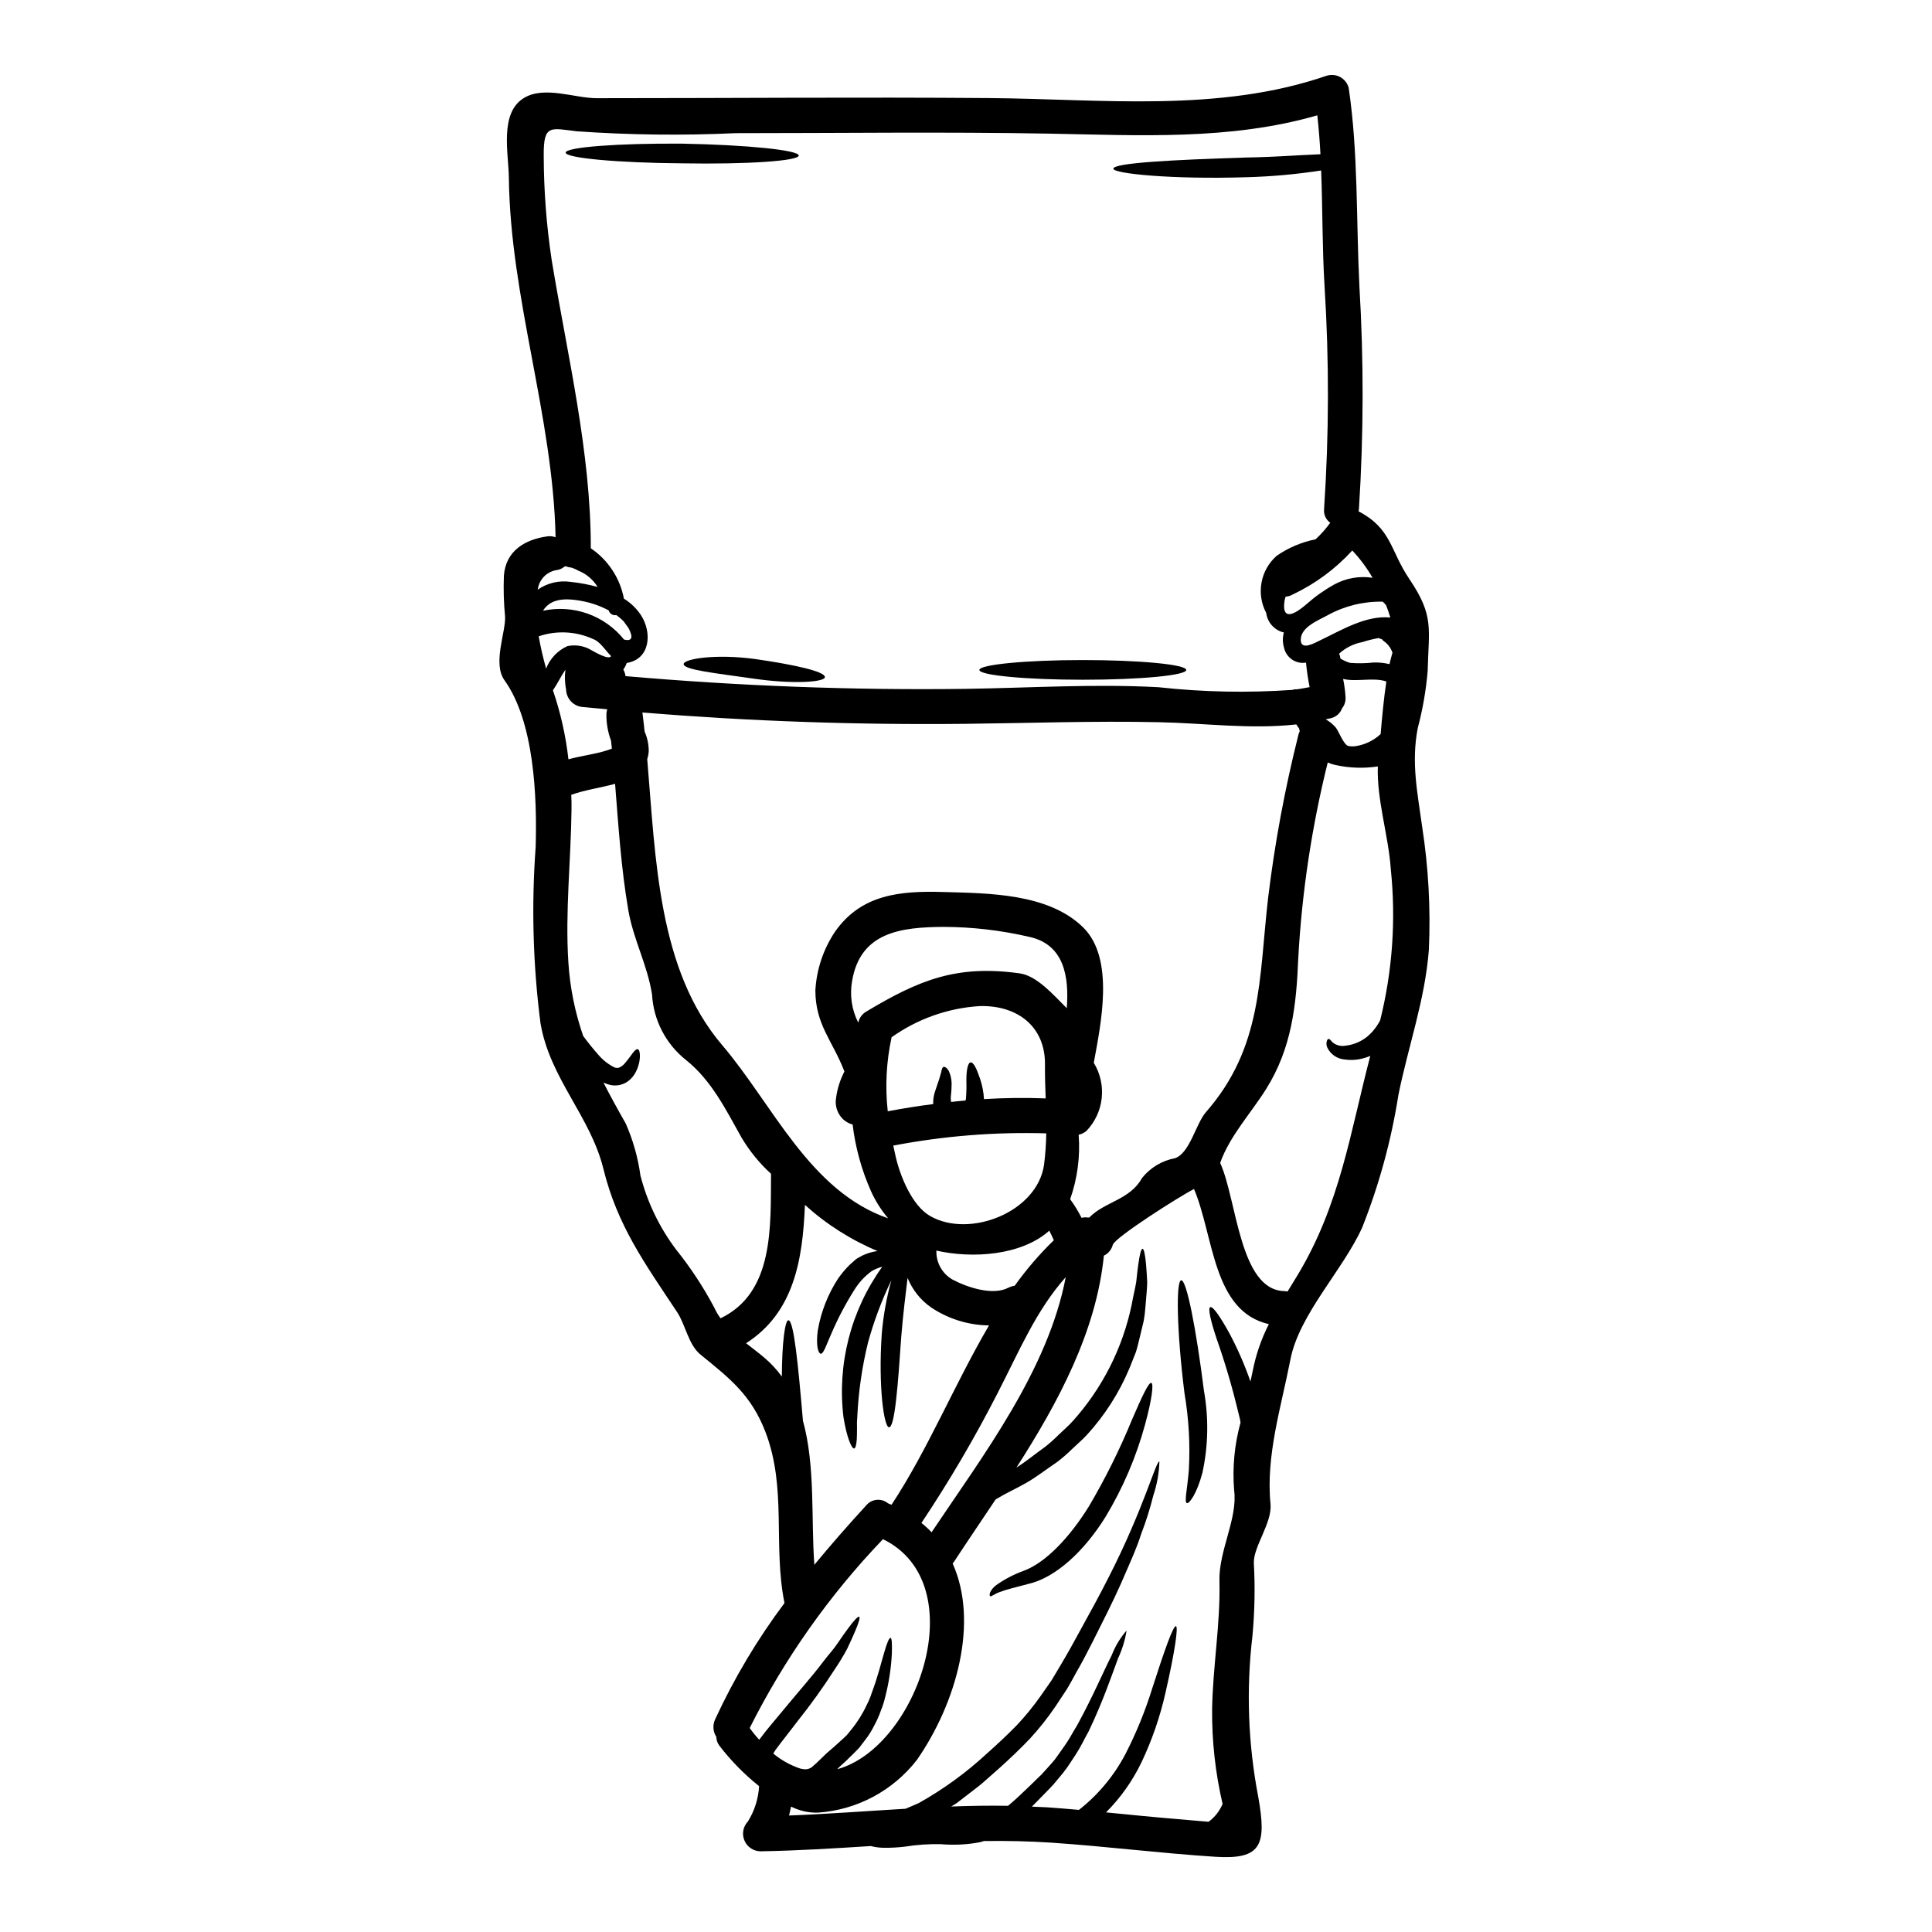 <?xml version="1.0" encoding="UTF-8"?>
<!-- Uploaded to: ICON Repo, www.iconrepo.com, Generator: ICON Repo Mixer Tools -->
<svg fill="#000000" width="800px" height="800px" version="1.1" viewBox="144 144 512 512" xmlns="http://www.w3.org/2000/svg">
 <g>
  <path d="m520.88 363.06c1.672 10.766 2.273 21.672 1.789 32.555-0.988 13.25-5.438 25.539-8.062 38.48v0.004c-1.887 12.043-5.109 23.844-9.602 35.18-5.035 11.211-16.711 23.012-19.027 34.992-2.441 12.539-6.551 25.512-5.281 38.27 0.496 4.973-4.512 11.273-4.418 15.598 0.355 6.465 0.23 12.949-0.367 19.395-1.684 14.223-1.164 28.621 1.543 42.684 2.285 12.848 0.789 16.617-11.367 15.848-14.484-0.93-28.879-2.754-43.363-3.738-5.992-0.395-11.98-0.523-18.008-0.434l-0.34 0.125c-0.555 0.152-0.523 0.121-0.836 0.215-3.348 0.617-6.766 0.781-10.16 0.492-3.195-0.078-6.387 0.141-9.543 0.648-1.793 0.215-3.598 0.32-5.402 0.309-1.008 0-2.012-0.102-3-0.309-0.227-0.035-0.453-0.086-0.676-0.152-9.762 0.617-19.523 1.234-29.25 1.391-1.855-0.035-3.519-1.16-4.234-2.875-0.719-1.715-0.352-3.688 0.93-5.035 1.758-2.82 2.777-6.039 2.961-9.359-3.922-3.129-7.449-6.723-10.508-10.703-0.523-0.68-0.816-1.508-0.832-2.363-0.898-1.387-1.012-3.141-0.309-4.633 5.027-10.891 11.188-21.223 18.379-30.824-3.09-15.262 0.68-30.363-5.035-45.312-3.766-9.789-9.328-14.113-17.266-20.57-3.148-2.594-3.938-7.844-6.113-11.152-8.527-12.879-15.879-22.945-19.582-38.051-3.43-13.898-14.168-23.938-16.648-38.484l-0.004 0.004c-2.008-15.512-2.441-31.191-1.293-46.789 0.395-13.312-0.375-33.172-8.266-44.199-3.211-4.481 0.395-12.82 0.156-16.895-0.348-3.602-0.453-7.227-0.309-10.844 0.496-6.516 5.531-9.539 11.414-10.375 0.766-0.121 1.551-0.047 2.281 0.219-0.676-32.09-12.012-63.223-12.383-95.379-0.062-6.269-2.598-17.172 4.106-21.094 5.438-3.184 13.383 0.121 19.148 0.121 34.777 0 69.402-0.309 104.15-0.031 29.742 0.246 60.812 3.938 89.445-5.961v0.004c1.184-0.336 2.453-0.188 3.523 0.418 1.074 0.602 1.859 1.609 2.188 2.793 2.566 17.203 1.969 35.18 2.844 52.539h-0.004c1.18 19.688 1.141 39.43-0.121 59.113-0.012 0.211-0.043 0.414-0.094 0.617 8.805 4.602 8.34 10.375 13.465 17.945 6.613 9.789 5.117 13.031 4.848 24.336-0.43 5.113-1.305 10.176-2.625 15.137-1.777 9.207-0.074 17.086 1.156 26.133zm-11.121 51.332c3.266-13.105 4.215-26.688 2.809-40.121-0.586-8.711-3.734-18.281-3.43-27.16-3.762 0.57-7.594 0.438-11.305-0.395-0.676-0.145-1.336-0.363-1.969-0.648-4.227 17.004-6.844 34.363-7.812 51.859-0.496 12.445-1.73 23.844-8.492 34.637-4.016 6.426-9.641 12.418-12.203 19.613 4.449 9.793 5.117 33.574 16.895 33.977v-0.004c0.32 0.012 0.645 0.051 0.961 0.125 0.895-1.449 1.789-2.902 2.715-4.449 11.246-18.684 13.93-37.895 19.211-58-0.953 0.398-1.949 0.699-2.965 0.891-1.246 0.223-2.516 0.242-3.769 0.066-2.062-0.152-3.879-1.422-4.723-3.309-0.188-0.504-0.211-1.055-0.062-1.574 0.094-0.309 0.215-0.492 0.395-0.555 0.176-0.062 0.371 0.062 0.617 0.309 0.211 0.305 0.48 0.574 0.785 0.785 0.918 0.641 2.051 0.883 3.148 0.68 1.816-0.207 3.559-0.852 5.066-1.883 0.52-0.34 0.996-0.734 1.422-1.18 0.383-0.352 0.734-0.734 1.051-1.145 0.637-0.781 1.191-1.625 1.656-2.519zm2.473-94.391c0.246-1.051 0.492-2.039 0.789-3.027l-0.004 0.004c-0.422-1.27-1.25-2.367-2.359-3.117-0.156-0.121-0.289-0.27-0.395-0.434-0.125-0.031-0.246-0.094-0.375-0.125-0.184-0.047-0.359-0.121-0.523-0.219-1.465 0.262-2.914 0.621-4.328 1.082-2.293 0.426-4.422 1.484-6.144 3.059 0.168 0.418 0.281 0.852 0.34 1.297 0.785 0.496 1.641 0.883 2.535 1.145 2.078 0.168 4.164 0.137 6.238-0.094 1.422-0.047 2.844 0.098 4.227 0.434zm0.215-12.355c-0.309-1.051-0.68-2.129-1.113-3.242v0.004c-0.266-0.348-0.562-0.668-0.895-0.957-5.062-0.109-10.07 1.113-14.516 3.543-2.473 1.391-7.414 3.211-7.199 6.762 0.152 2.656 3.644 0.648 5.004 0 5.809-2.769 12.266-6.75 18.719-6.106zm-2.566 30.887c0.395-4.57 0.836-9.387 1.516-13.93-3.398-1.18-7.844 0.184-11.457-0.676 0.34 1.617 0.555 3.258 0.645 4.91 0.059 1.039-0.273 2.062-0.922 2.871-0.488 1.332-1.617 2.32-2.996 2.629-0.465 0.125-0.898 0.184-1.359 0.281v-0.004c1.031 0.574 1.949 1.328 2.715 2.223 0.789 1.02 2.102 4.691 3.398 4.879v0.004c0.512 0.082 1.031 0.102 1.547 0.059 2.586-0.336 5.004-1.473 6.914-3.242zm-12.27-39.652c3.094-1.676 6.652-2.297 10.129-1.766-1.496-2.609-3.301-5.035-5.371-7.227-4.461 4.887-9.832 8.852-15.816 11.676-0.566 0.328-1.199 0.52-1.852 0.559-0.102 0.281-0.184 0.57-0.25 0.863-1.203 7.445 5.117 1.668 5.836 1.082 2.246-1.988 4.703-3.727 7.324-5.188zm-2.715-19.984h-0.004c1.324-19.68 1.363-39.426 0.125-59.113-0.617-10.039-0.496-20.383-0.898-30.609-6.523 1.012-13.105 1.609-19.703 1.789-19.613 0.617-35.363-0.926-35.363-2.254 0-1.543 15.848-2.363 35.18-2.965 7.352-0.121 14.051-0.648 19.703-0.867-0.184-3.457-0.461-6.914-0.832-10.312-23.199 6.691-47.289 5.277-71.285 4.844-27.676-0.492-55.227-0.121-82.867-0.121h-0.004c-14.035 0.652-28.098 0.488-42.113-0.496-6.984-0.836-8.805-1.887-8.742 6.422v0.004c0.02 9.254 0.723 18.492 2.102 27.641 4.137 25.191 10.406 50.867 10.375 76.441 4.586 3.102 7.746 7.906 8.773 13.344 1.797 1.113 3.336 2.598 4.508 4.359 3 4.602 2.535 11.676-3.766 12.695v-0.004c-0.207 0.621-0.508 1.203-0.895 1.73 0.297 0.543 0.496 1.141 0.586 1.758 29.988 2.598 59.887 3.769 90.09 3.371 16.957-0.246 34.191-1.363 51.168-0.434 11.785 1.301 23.664 1.535 35.488 0.707 0.383-0.145 0.797-0.199 1.203-0.152 1.113-0.152 2.223-0.371 3.336-0.586h0.004c-0.43-2.144-0.75-4.312-0.957-6.488-2.707 0.445-5.285-1.328-5.84-4.016-0.383-1.297-0.391-2.68-0.027-3.981-0.551-0.117-1.082-0.316-1.574-0.59-1.715-0.949-2.875-2.66-3.117-4.606-2.684-5.086-1.52-11.348 2.809-15.133 3.094-2.137 6.594-3.617 10.285-4.352 1.438-1.332 2.742-2.801 3.891-4.387-1.172-0.82-1.797-2.219-1.629-3.641zm-6.453 58.867h-0.004c-0.066-0.23-0.121-0.469-0.156-0.707-0.273-0.344-0.523-0.703-0.742-1.082-12.137 1.359-24.152-0.34-36.539-0.586-17.051-0.371-34.129 0.246-51.168 0.434-28.695 0.309-57.07-0.68-85.586-2.996 0.215 1.664 0.395 3.332 0.586 5.066l0.004-0.004c0.738 1.684 1.109 3.504 1.082 5.344-0.062 0.668-0.195 1.324-0.395 1.969 2.254 26.562 2.844 55.781 19.859 75.766 13.434 15.742 23.133 38.668 43.98 45.898l0.004-0.004c-1.852-2.184-3.387-4.613-4.562-7.223-2.488-5.602-4.125-11.547-4.852-17.633-0.918-0.238-1.762-0.695-2.465-1.332-1.359-1.273-2.09-3.078-2.008-4.938 0.23-2.422 0.875-4.785 1.914-6.984 0.125-0.277 0.246-0.555 0.395-0.832l-0.004 0.004c-0.074-0.117-0.129-0.242-0.164-0.375-3.117-7.902-7.539-12.105-7.539-21.125 0.32-5.551 2.125-10.918 5.223-15.535 6.914-9.84 17.109-10.84 28.629-10.5 12.105 0.34 27.918 0.34 37.125 9.391 8.461 8.336 4.633 25.758 2.809 35.855v0.031h0.004c1.711 2.801 2.445 6.086 2.094 9.348s-1.773 6.316-4.039 8.688c-0.594 0.504-1.305 0.855-2.07 1.02 0.441 5.789-0.328 11.605-2.254 17.082 1.141 1.562 2.152 3.215 3.027 4.941 0.52-0.152 1.07-0.184 1.605-0.09h0.434c4.078-4.199 10.781-4.664 13.961-10.441v-0.004c2.191-2.758 5.305-4.633 8.77-5.277 3.938-1.363 5.512-9.145 8.188-12.203 15.039-17.203 14.02-35.363 16.461-56.645v0.004c1.762-14.578 4.445-29.031 8.027-43.273 0.082-0.363 0.207-0.715 0.375-1.051zm-12.48 169.66c0.836-4.352 2.281-8.562 4.293-12.512-14.918-3.43-14.516-23.223-19.828-35.816-4.106 2.102-21.004 12.879-21.527 14.797-0.328 1.258-1.191 2.309-2.363 2.871-2.008 20.043-11.984 38.73-23.168 56.152 2.504-1.547 4.914-3.586 7.539-5.438 1.289-1.016 2.516-2.109 3.676-3.273 1.203-1.18 2.5-2.254 3.644-3.523 7.879-8.742 13.293-19.422 15.684-30.945 0.395-2.223 0.898-4.199 1.203-6.023 0.188-1.855 0.371-3.43 0.555-4.723 0.375-2.625 0.742-4.047 1.113-4.047s0.68 1.48 0.926 4.074c0.125 1.332 0.215 2.938 0.312 4.789-0.031 1.883-0.281 4.047-0.465 6.453v0.004c-0.086 1.273-0.238 2.543-0.465 3.801-0.309 1.266-0.613 2.594-0.957 3.984s-0.648 2.809-1.109 4.262c-0.559 1.422-1.145 2.875-1.73 4.352h-0.004c-2.703 6.449-6.496 12.383-11.207 17.547-1.234 1.359-2.656 2.531-3.938 3.766-1.262 1.246-2.606 2.414-4.016 3.492-2.902 1.945-5.512 4.016-8.309 5.59-2.684 1.512-5.512 2.809-7.629 4.109-0.121 0.09-0.246 0.152-0.371 0.242-3.766 5.652-7.539 11.184-11.055 16.555-0.094 0.133-0.199 0.258-0.309 0.375 6.984 15.535 1.051 36.906-9.48 52.074h-0.004c-6.356 8.188-15.91 13.266-26.25 13.957-2.461 0.059-4.894-0.492-7.086-1.605-0.156 0.789-0.344 1.574-0.527 2.363 10.285-0.395 20.57-1.18 30.855-1.789 1.18-0.496 2.383-0.988 3.543-1.516l-0.004-0.004c6.488-3.633 12.52-8.016 17.977-13.062 2.715-2.41 5.559-5.066 7.906-7.477l0.004-0.004c2.324-2.465 4.473-5.098 6.422-7.871 0.957-1.391 1.914-2.754 2.844-4.078 0.863-1.391 1.664-2.809 2.5-4.199 1.637-2.719 3.18-5.512 4.633-8.188 2.938-5.34 5.684-10.312 8-14.918 9.387-18.348 12.566-30.977 13.465-30.699-0.094 3.047-0.633 6.066-1.605 8.957-0.859 3.461-1.93 6.867-3.211 10.195-1.266 4.016-3.273 8.305-5.344 13.125-2.129 4.785-4.723 9.91-7.477 15.379-1.391 2.754-2.844 5.562-4.508 8.434-0.789 1.449-1.574 2.934-2.473 4.383l-2.875 4.352v0.004c-2.055 3.023-4.324 5.894-6.797 8.59-2.625 2.754-5.16 5.156-8.031 7.75-1.422 1.266-2.875 2.566-4.328 3.828-1.457 1.262-3.09 2.441-4.633 3.644l-2.363 1.824c-0.496 0.344-1.02 0.648-1.547 0.961 5.035-0.188 10.066-0.281 15.074-0.188 1.637-1.359 3.18-2.777 4.691-4.258 1.02-0.961 2.012-1.918 2.969-2.875l0.738-0.711 0.371-0.34 0.094-0.094 0.031-0.027 0.09-0.125 1.332-1.453c0.832-0.988 1.789-1.914 2.469-2.902 0.676-0.988 1.363-1.918 2.008-2.844 1.363-1.855 2.41-3.938 3.543-5.746 4.168-7.629 6.918-14.168 9.145-18.531 0.922-2.394 2.254-4.609 3.938-6.543-0.391 2.519-1.141 4.973-2.223 7.285-1.699 4.543-3.938 11.277-7.812 19.398-1.113 1.969-2.07 4.078-3.461 6.211-0.711 1.078-1.422 2.16-2.16 3.269-0.754 1.059-1.559 2.078-2.414 3.055l-1.262 1.516-0.156 0.184-0.309 0.309-0.34 0.375-0.68 0.707c-0.957 0.957-1.914 1.945-2.875 2.934-0.461 0.496-0.957 0.961-1.422 1.422 1.363 0.094 2.754 0.094 4.109 0.188 2.777 0.184 5.59 0.43 8.371 0.676l0.004 0.004c5.144-4.035 9.367-9.121 12.383-14.918 2.84-5.543 5.195-11.316 7.039-17.266 3.305-10.289 5.594-16.742 6.297-16.496 0.648 0.184-0.309 6.824-2.754 17.516-1.422 6.363-3.547 12.547-6.332 18.438-2.371 4.965-5.562 9.488-9.449 13.383 6.023 0.586 12.012 1.203 18.039 1.699 2.996 0.242 6.082 0.555 9.141 0.789 1.641-1.211 2.922-2.844 3.707-4.727-1.914-8.207-2.844-16.617-2.777-25.047 0.184-11.414 2.223-22.641 1.945-34.066-0.215-8 4.879-16.496 3.894-24.031l-0.004 0.004c-0.484-6.027 0.09-12.09 1.695-17.914-0.031-0.312-0.09-0.617-0.152-0.93-0.215-0.867-0.434-1.758-0.648-2.625-1.535-6.336-3.387-12.59-5.555-18.738-1.605-4.848-2.316-7.996-1.668-8.309 0.648-0.312 2.562 2.363 5.035 6.856 2.207 4.129 4.086 8.426 5.621 12.852 0.184-0.898 0.398-1.797 0.578-2.688zm-49.258-96.242c0.648-8.371-0.707-16.867-9.883-18.895v0.004c-7.504-1.75-15.18-2.641-22.883-2.656-11.02 0.094-21.961 1.301-24.125 14.363v-0.004c-0.668 3.754-0.094 7.625 1.637 11.023 0.254-1.258 1.043-2.34 2.164-2.965 14.023-8.398 23.938-12.414 40.617-10.102 4.539 0.645 8.859 5.613 12.473 9.23zm-3.43 61.492c-0.371-0.867-0.789-1.699-1.203-2.535-7.379 6.613-20.418 7.445-29.914 5.281v0.004c-0.117 3.164 1.539 6.133 4.297 7.691 3.859 2.039 10.629 4.328 14.797 2.133h-0.004c0.531-0.254 1.094-0.43 1.672-0.527 3.082-4.32 6.547-8.352 10.359-12.047zm-2.16-37.59c-0.121-3.059-0.215-6.086-0.184-9.145 0.031-9.637-6.981-15.566-17.293-15.32v0.004c-8.406 0.516-16.496 3.383-23.355 8.266-1.398 6.441-1.742 13.062-1.02 19.613 3.938-0.738 7.969-1.391 12.047-1.914h0.004c-0.055-1.109 0.102-2.219 0.461-3.273 0.277-0.805 0.527-1.543 0.742-2.223 0.461-1.234 0.676-2.223 0.895-2.906 0.156-0.789 0.312-1.391 0.68-1.449 0.371-0.059 0.789 0.211 1.301 0.988 0.582 1.23 0.852 2.582 0.785 3.938-0.004 0.824-0.059 1.652-0.156 2.473-0.09 0.613-0.082 1.242 0.031 1.852l0.031 0.031c1.266-0.125 2.535-0.281 3.797-0.375l0.094-0.461 0.004 0.004c0.129-1.551 0.172-3.109 0.121-4.664-0.031-2.906 0.395-4.945 1.145-4.977s1.543 1.547 2.5 4.387v0.004c0.578 1.723 0.922 3.519 1.02 5.34 5.445-0.34 10.902-0.402 16.355-0.188zm-0.434 17.574 0.004 0.004c0.348-2.758 0.543-5.531 0.586-8.312-13.594-0.402-27.188 0.688-40.543 3.246l0.648 2.965c1.203 5.191 4.328 12.941 9.113 15.691 10.363 5.988 28.398-0.961 30.195-13.59zm5.746 29.805c-7.906 8.895-12.293 19.555-17.977 30.578h0.004c-6.082 11.902-12.848 23.441-20.266 34.555 0.953 0.762 1.852 1.586 2.688 2.473 13.684-20.438 30.828-42.926 35.555-67.605zm-20.324 12.785c-5.481-0.059-10.828-1.723-15.375-4.785-2.785-1.945-4.945-4.66-6.211-7.809-0.492 4.137-1.18 9.48-1.664 15.441-0.898 13.191-1.73 24.152-3.242 24.152-1.363 0-2.875-10.871-1.949-24.555h-0.004c0.398-4.879 1.258-9.711 2.566-14.426-2.547 5.293-4.613 10.801-6.18 16.465-1.57 6.387-2.523 12.914-2.84 19.484-0.105 1.172-0.137 2.348-0.09 3.523 0 1.051-0.031 1.969-0.062 2.715-0.121 1.516-0.34 2.363-0.707 2.414-0.648 0.059-1.969-2.969-2.809-8.266h-0.004c-1.711-14.121 1.961-28.371 10.285-39.906-0.973 0.258-1.91 0.645-2.785 1.145-1.805 1.312-3.348 2.961-4.535 4.852-2.387 3.762-4.461 7.711-6.211 11.805-1.332 2.996-2.07 5.402-2.809 5.25-0.648-0.121-1.301-2.223-0.742-6.238 0.848-4.914 2.695-9.605 5.434-13.773 0.867-1.219 1.828-2.363 2.875-3.43 0.555-0.496 1.141-0.988 1.668-1.484l0.215-0.184h0.031l0.211-0.152 0.062-0.031 0.094-0.059 0.395-0.215 0.789-0.434v-0.004c1.277-0.613 2.644-1.02 4.047-1.203-7.062-2.953-13.57-7.09-19.242-12.234-0.586 14.609-2.934 28.57-15.598 36.664 1.637 1.262 3.305 2.531 4.914 3.891h-0.004c1.715 1.461 3.246 3.121 4.57 4.941 0.031-8.895 0.836-14.887 1.73-14.918 1.453 0 2.594 11.809 3.859 26.625 3.332 11.984 2.129 26.102 3.027 38.18 4.383-5.312 8.953-10.531 13.777-15.785h0.004c1.441-1.703 3.984-1.938 5.715-0.523 0.34 0.121 0.648 0.277 0.957 0.395 9.684-14.691 16.73-32.02 25.836-47.527zm-26.098 82.805c0.34 0.062 0.434 1.543 0.34 4.231h0.004c-0.199 3.816-0.777 7.606-1.73 11.305-0.289 1.277-0.684 2.527-1.18 3.738-0.465 1.344-1.043 2.644-1.727 3.891-0.691 1.414-1.531 2.75-2.504 3.984-0.492 0.648-1.02 1.332-1.543 2.012-0.523 0.586-1.082 1.078-1.637 1.664-0.617 0.586-1.203 1.18-1.824 1.789-0.555 0.496-1.109 0.992-1.668 1.516-0.211 0.215-0.461 0.434-0.676 0.68 21.254-5.746 36.41-49.109 12.137-60.969v0.004c-14.211 14.828-26.121 31.703-35.332 50.066h0.031c0.766 1.078 1.602 2.109 2.5 3.086 0.031-0.031 0.062-0.09 0.094-0.121 2.191-2.965 4.289-5.281 6.297-7.754 3.988-4.848 7.754-9.055 10.5-12.727 1.395-1.855 2.844-3.367 3.894-4.973 1.051-1.543 1.969-2.875 2.777-3.938 1.574-2.16 2.625-3.238 2.938-3.086s-0.125 1.637-1.18 4.078c-0.527 1.23-1.203 2.715-2.008 4.418-1.023 1.91-2.148 3.766-3.371 5.559-3.035 4.727-6.312 9.293-9.82 13.68-1.824 2.441-4.016 5.117-5.867 7.66-0.184 0.281-0.371 0.59-0.523 0.867 2.121 1.754 4.551 3.106 7.164 3.981 0.23 0.062 0.469 0.105 0.711 0.129 1.02 0.207 2.074-0.133 2.777-0.898 1.051-0.863 2.254-2.16 3.519-3.332l1.969-1.699c0.555-0.492 1.109-0.988 1.637-1.48 0.527-0.492 1.203-1.051 1.695-1.574l1.234-1.512 0.004-0.004c1.629-2 3-4.203 4.078-6.547 0.543-1.051 0.996-2.144 1.355-3.273 1.605-4.262 2.473-8 3.242-10.531 0.734-2.586 1.324-3.977 1.695-3.914zm-45.059-84.688c14.27-6.824 13.25-24.43 13.383-38.297-3.066-2.797-5.699-6.035-7.82-9.602-4.137-7.383-7.965-15.164-14.699-20.543-5.352-4.238-8.637-10.566-9.016-17.387-1.203-7.754-4.945-14.562-6.269-22.238-1.918-11.121-2.625-22.363-3.523-33.574-3.856 1.051-7.844 1.574-11.609 2.906 0.062 1.359 0.09 2.684 0.062 3.938-0.156 13.434-1.699 27.023-0.836 40.43 0.418 6.664 1.742 13.242 3.934 19.551 1.18 1.605 2.504 3.273 3.957 4.914v-0.004c1.18 1.414 2.641 2.57 4.289 3.398 0.41 0.188 0.875 0.207 1.301 0.059 0.531-0.234 1.004-0.582 1.387-1.016 1.789-2.012 2.777-4.109 3.543-3.828 0.34 0.09 0.523 0.676 0.555 1.633-0.008 1.469-0.355 2.918-1.02 4.231-0.512 1.09-1.301 2.027-2.285 2.719-1.34 0.902-2.992 1.215-4.57 0.867-0.613-0.152-1.215-0.359-1.789-0.621 1.789 3.488 3.734 7.043 5.902 10.84 1.934 4.391 3.242 9.027 3.894 13.777 1.832 7.133 5.066 13.832 9.512 19.703 3.816 4.762 7.176 9.871 10.035 15.262 0.457 1.02 1.02 1.984 1.684 2.883zm-25.586-179.88c2.098 0.527 2.531-0.492 1.23-2.996-0.43-0.586-0.863-1.18-1.262-1.758-0.609-0.641-1.281-1.219-2.008-1.727-0.891 0.18-1.766-0.363-2.008-1.238-2.059-1.102-4.262-1.902-6.547-2.379-4.723-0.957-8.77-0.926-10.871 2.473v-0.004c3.934-0.848 8.027-0.582 11.82 0.762 3.793 1.348 7.137 3.723 9.656 6.863zm-3.211 28.91c-0.062-0.707-0.125-1.391-0.215-2.098-0.867-2.305-1.281-4.758-1.227-7.219 0.035-0.375 0.109-0.746 0.219-1.109-2.102-0.184-4.172-0.371-6.269-0.586h-0.004c-2.508-0.082-4.531-2.09-4.633-4.602-0.34-1.75-0.402-3.543-0.184-5.312-1.18 1.758-2.102 3.707-3.305 5.469v-0.004c2.027 5.93 3.406 12.059 4.109 18.285 3.398-0.926 7.012-1.328 10.375-2.41 0.367-0.137 0.77-0.266 1.145-0.418zm-5.93-26.371c0.707 0.34 5.066 3.09 5.715 1.855-1.574-1.637-2.969-3.894-4.723-4.512h-0.004c-4.543-2.086-9.715-2.348-14.453-0.738 0.516 2.879 1.172 5.734 1.969 8.551 1.027-2.652 3.059-4.797 5.652-5.957 1.984-0.41 4.051-0.129 5.852 0.793zm2.16-16.465c-1.195-1.957-2.988-3.477-5.117-4.328-0.555-0.328-1.148-0.59-1.762-0.789-0.535-0.059-1.066-0.18-1.574-0.367h-0.062c-0.086 0.008-0.168 0.027-0.246 0.059-0.617 0.535-1.383 0.871-2.195 0.961-2.594 0.445-4.586 2.543-4.906 5.156 2.555-1.773 5.691-2.504 8.77-2.039 2.398 0.254 4.769 0.703 7.098 1.34z"/>
  <path d="m463.06 512.57c1.281 7.184 1.148 14.547-0.395 21.68-1.48 5.621-3.488 8.246-4.106 8.094-0.789-0.184 0.09-3.676 0.492-8.711 0.383-6.805 0-13.633-1.141-20.352-2.07-16.402-2.285-29.777-0.898-29.992 1.445-0.242 3.992 12.953 6.047 29.281z"/>
  <path d="m430.94 318.92c15.164 0 27.43 1.18 27.43 2.625 0 1.445-12.266 2.594-27.43 2.594-15.164 0-27.395-1.18-27.395-2.594-0.004-1.414 12.258-2.625 27.395-2.625z"/>
  <path d="m449.11 510.48c0.676 0.215 0.152 4.383-1.637 10.961v0.004c-2.348 8.633-5.879 16.898-10.504 24.555-5.562 8.953-13.156 16.137-20.57 17.789-3.242 0.832-5.777 1.48-7.414 2.098-1.637 0.617-2.16 1.203-2.531 1.145-0.152 0-0.281-0.375-0.094-0.961v0.004c0.359-0.766 0.898-1.434 1.574-1.945 2.246-1.598 4.699-2.887 7.289-3.828 5.746-2.07 12.137-8.711 17.32-17.051 4.363-7.398 8.195-15.098 11.457-23.043 2.637-6.113 4.414-9.941 5.109-9.727z"/>
  <path d="m362.61 323.43c-0.031 1.391-8.773 1.918-19.027 0.395-9.883-1.422-18.5-2.312-18.41-3.859 0.062-1.328 8.34-2.777 19.09-1.297 10.305 1.488 18.348 3.281 18.348 4.762z"/>
  <path d="m324.79 182.07c17.051 0.312 30.887 1.699 30.887 3.148s-13.836 2.363-30.887 2.066c-17.047-0.121-30.887-1.391-30.887-2.836 0-1.449 13.84-2.504 30.887-2.379z"/>
 </g>
</svg>
